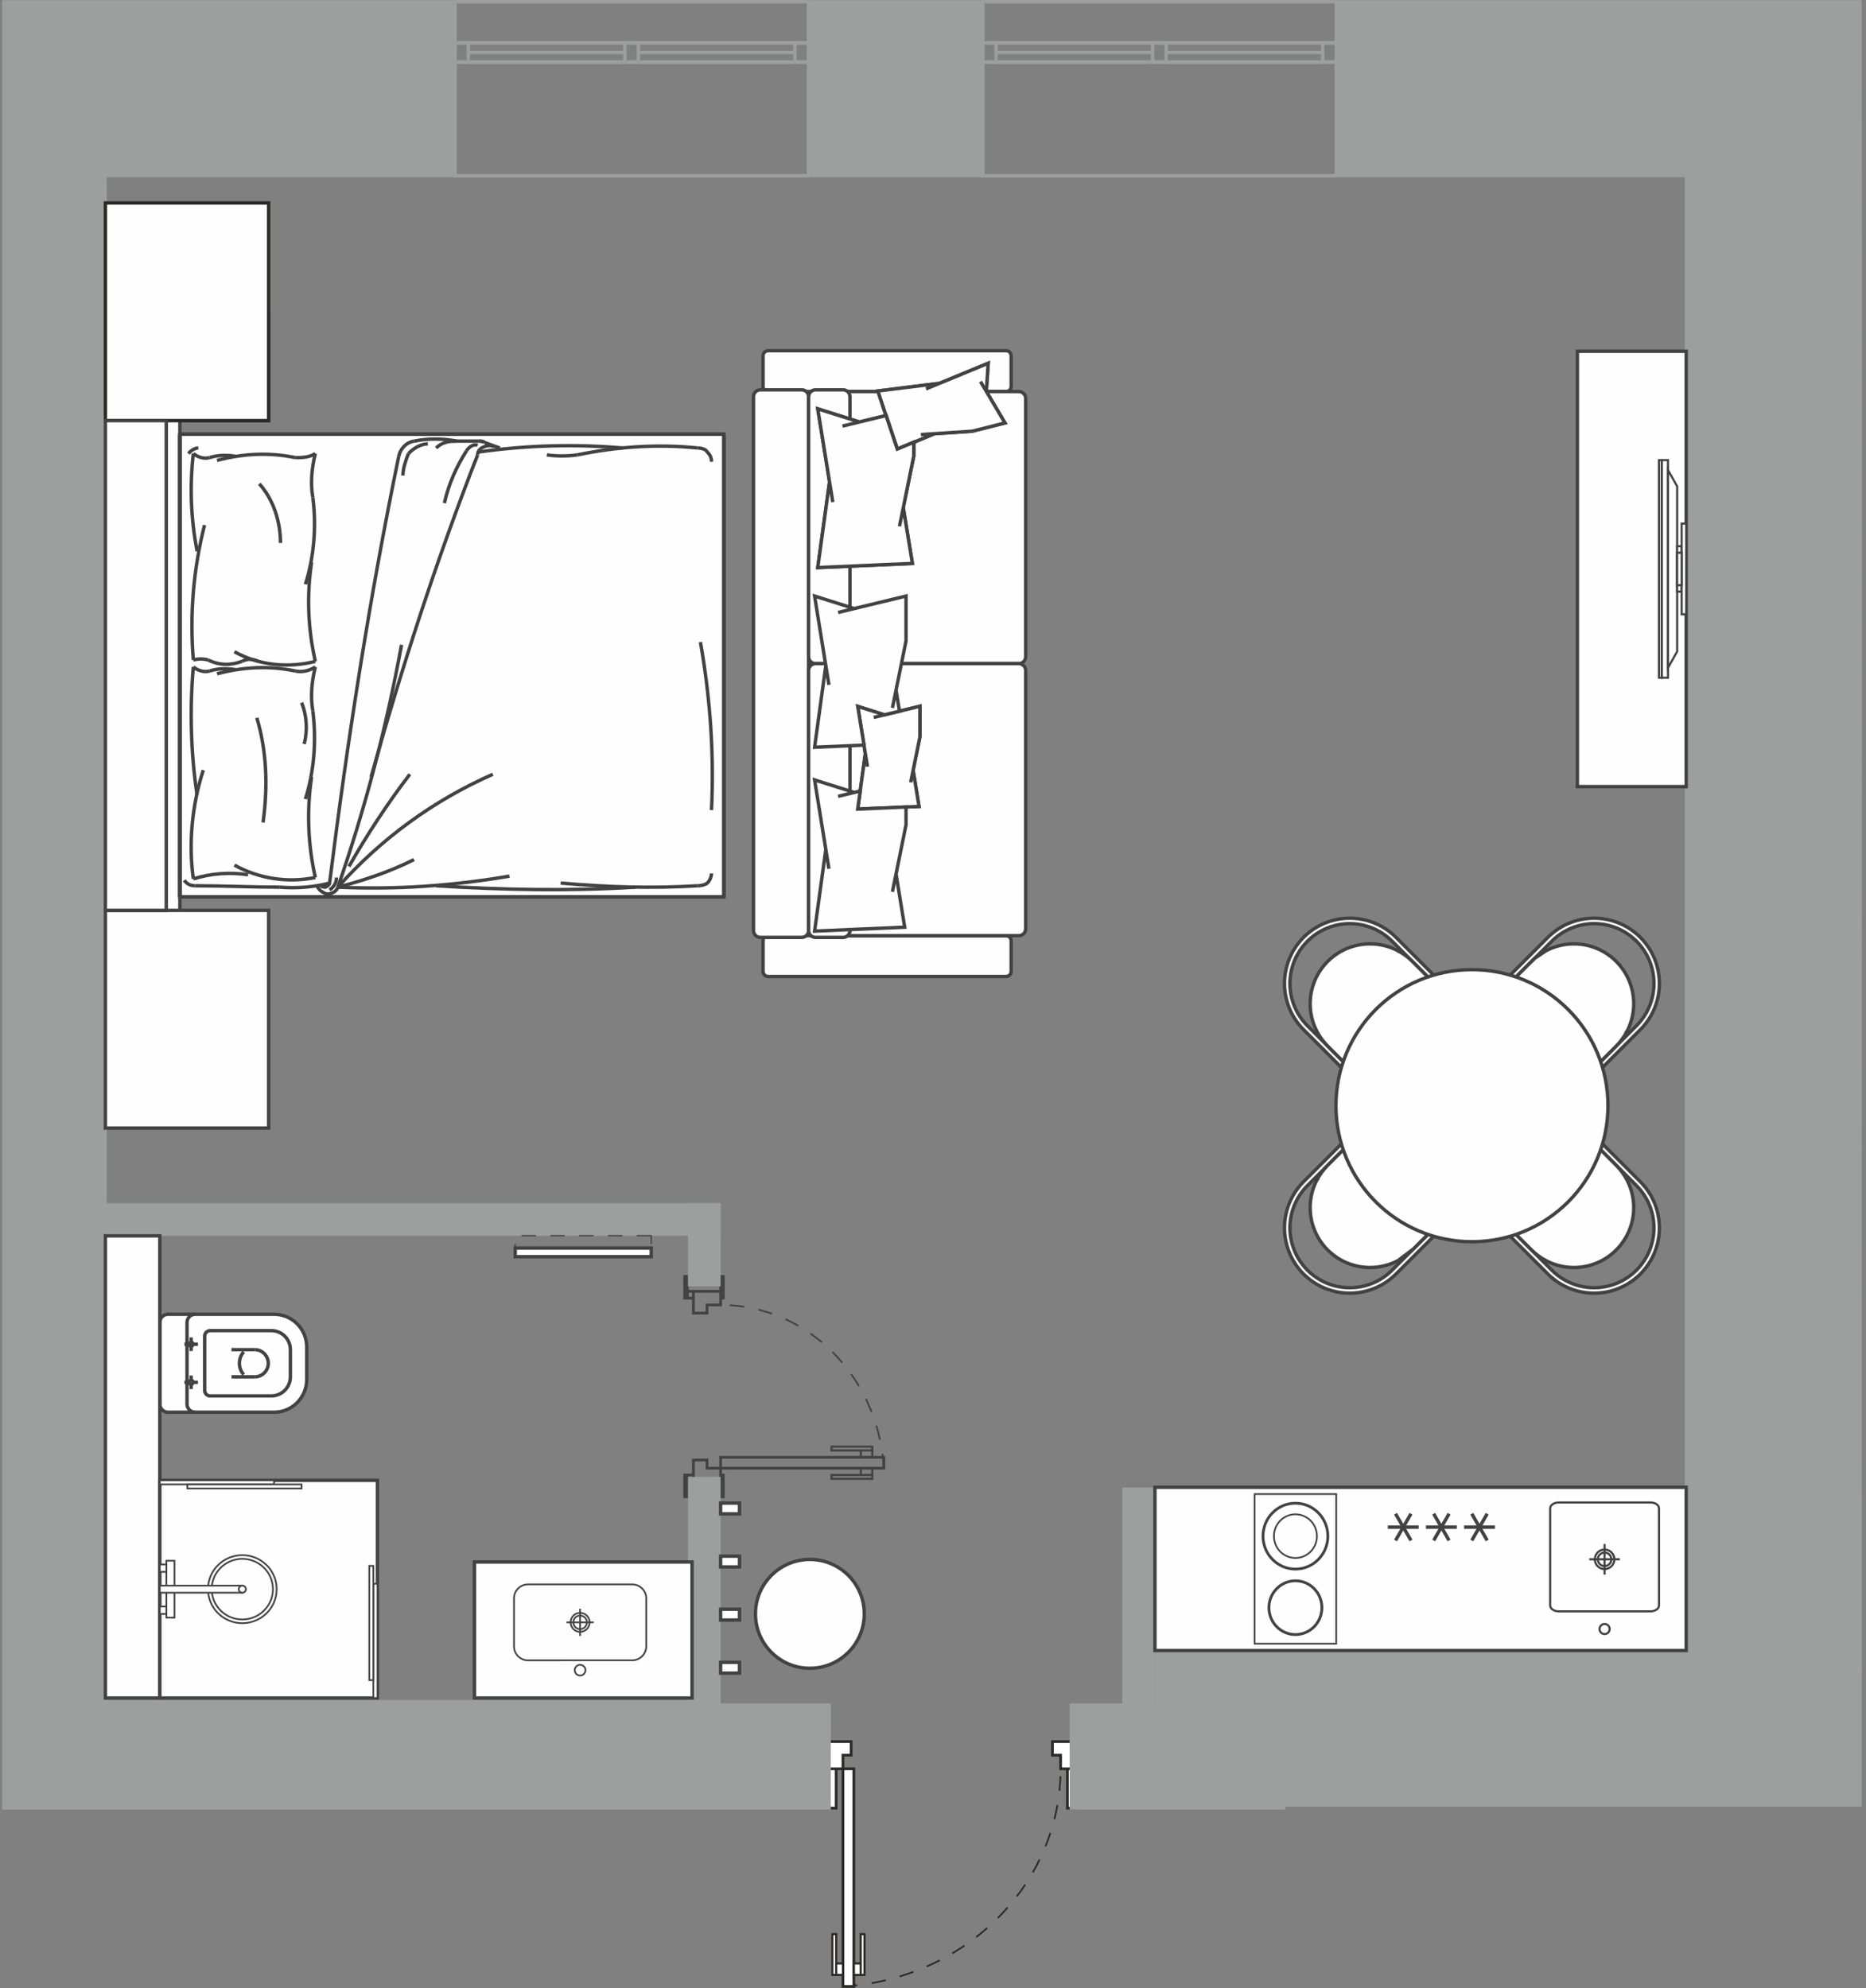 <?xml version="1.0" encoding="UTF-8"?>
<svg xmlns="http://www.w3.org/2000/svg" width="414" height="441" viewBox="0 0 414 441" fill="none">
  <rect x="0" y="0" width="414" height="441" fill="#808080" stroke="none"/>
  <g clip-path="url(#clip0_91_12794)">
    <path d="M187.024 440.655C214.16 439.081 235.309 417.93 235.309 392.369" stroke="#2B2A29" stroke-width="0.378" stroke-miterlimit="22.926" stroke-dasharray="3.2 3.2"></path>
    <path fill-rule="evenodd" clip-rule="evenodd" d="M189.439 440.655H187.024V392.369H189.439V440.655Z" fill="white" stroke="#2B2A29" stroke-width="0.605" stroke-miterlimit="22.926"></path>
    <path fill-rule="evenodd" clip-rule="evenodd" d="M189.453 438.099H190.957V435.543H189.453V438.099ZM191.8 438.099H190.957V429.045H191.8V438.099Z" fill="white"></path>
    <path d="M190.957 438.099H189.453V435.543H190.957V438.099ZM190.957 438.099H191.8V429.045H190.957V438.099Z" stroke="#2B2A29" stroke-width="0.472" stroke-miterlimit="22.926"></path>
    <path fill-rule="evenodd" clip-rule="evenodd" d="M185.519 438.099H187.024V435.543H185.519V438.099ZM185.519 438.099H184.676V429.045H185.519V438.099Z" fill="white"></path>
    <path d="M185.519 438.099H187.024V435.543H185.519V438.099ZM185.519 438.099H184.676V429.045H185.519V438.099Z" stroke="#2B2A29" stroke-width="0.472" stroke-miterlimit="22.926"></path>
    <path fill-rule="evenodd" clip-rule="evenodd" d="M184.007 401.087H185.515V392.369H184.007V401.087ZM187.024 392.369H184.007V386.333H188.833V389.351H187.024V392.369Z" fill="white"></path>
    <path d="M184.007 392.369H185.515V401.087H184.007V392.369ZM184.007 392.369H187.024V389.351H188.833V386.333H184.007V392.369Z" stroke="#2B2A29" stroke-width="0.605" stroke-miterlimit="22.926"></path>
    <path fill-rule="evenodd" clip-rule="evenodd" d="M238.327 401.087H236.817V392.369H238.327V401.087ZM235.309 392.369H238.327V386.333H233.5V389.351H235.309V392.369Z" fill="white"></path>
    <path d="M238.327 392.369H236.817V401.087H238.327V392.369ZM238.327 392.369H235.309V389.351H233.5V386.333H238.327V392.369Z" stroke="#2B2A29" stroke-width="0.605" stroke-miterlimit="22.926"></path>
    <path d="M196.093 325.688C194.913 305.335 179.05 289.473 159.879 289.473" stroke="#434242" stroke-width="0.378" stroke-miterlimit="22.926" stroke-dasharray="3.2 3.2"></path>
    <path fill-rule="evenodd" clip-rule="evenodd" d="M196.093 323.273V325.688H159.879V323.273H196.093Z" stroke="#434242" stroke-width="0.605" stroke-miterlimit="22.926"></path>
    <path fill-rule="evenodd" clip-rule="evenodd" d="M193.538 323.259V321.755H190.983V323.259H193.538ZM193.538 320.911V321.755H184.483V320.911H193.538Z" stroke="#434242" stroke-width="0.472" stroke-miterlimit="22.926"></path>
    <path d="M193.538 327.193V325.689H190.983V327.193H193.538ZM193.538 327.193V328.037H184.483V327.193H193.538Z" stroke="#434242" stroke-width="0.472" stroke-miterlimit="22.926"></path>
    <path d="M153.842 328.706H159.879V325.688H156.861V323.879H153.842V328.706ZM153.842 328.706V327.196H152.501V328.706H153.842ZM159.879 332.025V327.197H160.482V332.025H159.879ZM151.897 332.025V327.197H152.501V332.025H151.897Z" stroke="#434242" stroke-width="0.605" stroke-miterlimit="22.926"></path>
    <path d="M153.842 286.457H159.879V289.474H156.861V291.283H153.842V286.457ZM153.842 286.457V287.966H152.501V286.457H153.842ZM159.879 283.137V287.965H160.482V283.137H159.879ZM151.897 283.137V287.965H152.501V283.137H151.897Z" stroke="#434242" stroke-width="0.605" stroke-miterlimit="22.926"></path>
    <path fill-rule="evenodd" clip-rule="evenodd" d="M100.887 38.989H179.372V13.767H100.887V38.989Z" stroke="#9D9F9E" stroke-width="0.756" stroke-miterlimit="22.926"></path>
    <path fill-rule="evenodd" clip-rule="evenodd" d="M100.887 13.767H179.372V9.506H100.887V13.767Z" stroke="#9D9F9E" stroke-width="0.756" stroke-miterlimit="22.926"></path>
    <path fill-rule="evenodd" clip-rule="evenodd" d="M138.625 13.767H141.635V9.506H138.625V13.767Z" stroke="#9D9F9E" stroke-width="0.756" stroke-miterlimit="22.926"></path>
    <path fill-rule="evenodd" clip-rule="evenodd" d="M100.887 13.767H103.897V9.506H100.887V13.767Z" stroke="#9D9F9E" stroke-width="0.756" stroke-miterlimit="22.926"></path>
    <path fill-rule="evenodd" clip-rule="evenodd" d="M176.363 13.767H179.372V9.506H176.363V13.767Z" stroke="#9D9F9E" stroke-width="0.756" stroke-miterlimit="22.926"></path>
    <path d="M103.897 11.636H138.625" stroke="#9D9F9E" stroke-width="0.756" stroke-miterlimit="22.926"></path>
    <path d="M141.635 11.636H176.363" stroke="#9D9F9E" stroke-width="0.756" stroke-miterlimit="22.926"></path>
    <path fill-rule="evenodd" clip-rule="evenodd" d="M100.887 0.378H179.372V9.506H100.887V0.378Z" stroke="#9D9F9E" stroke-width="0.756" stroke-miterlimit="22.926"></path>
    <path fill-rule="evenodd" clip-rule="evenodd" d="M217.983 38.989H296.468V13.767H217.983V38.989Z" stroke="#9D9F9E" stroke-width="0.756" stroke-miterlimit="22.926"></path>
    <path fill-rule="evenodd" clip-rule="evenodd" d="M217.983 13.767H296.468V9.506H217.983V13.767Z" stroke="#9D9F9E" stroke-width="0.756" stroke-miterlimit="22.926"></path>
    <path fill-rule="evenodd" clip-rule="evenodd" d="M255.721 13.767H258.731V9.506H255.721V13.767Z" stroke="#9D9F9E" stroke-width="0.756" stroke-miterlimit="22.926"></path>
    <path fill-rule="evenodd" clip-rule="evenodd" d="M217.983 13.767H220.993V9.506H217.983V13.767Z" stroke="#9D9F9E" stroke-width="0.756" stroke-miterlimit="22.926"></path>
    <path fill-rule="evenodd" clip-rule="evenodd" d="M293.458 13.767H296.469V9.506H293.458V13.767Z" stroke="#9D9F9E" stroke-width="0.756" stroke-miterlimit="22.926"></path>
    <path d="M220.994 11.636H255.721" stroke="#9D9F9E" stroke-width="0.756" stroke-miterlimit="22.926"></path>
    <path d="M258.731 11.636H293.458" stroke="#9D9F9E" stroke-width="0.756" stroke-miterlimit="22.926"></path>
    <path fill-rule="evenodd" clip-rule="evenodd" d="M217.983 0.378H296.468V9.506H217.983V0.378Z" stroke="#9D9F9E" stroke-width="0.756" stroke-miterlimit="22.926"></path>
    <path fill-rule="evenodd" clip-rule="evenodd" d="M413.065 370.9H412.722V400.767H285.145V401.087H237.639V378.202H362.036V358.826H374.111V38.987H296.468V0.378H374.111H412.722V38.987V332.29H413.065V370.9V370.9ZM0.5 401.087V378.202V355.878V38.988V0.379H101.028V38.988H23.385V377.421H127.283H157.107V378.202H184.007V401.087H127.283H23.385H0.5L0.5 401.087ZM179.372 0.379H218.124V38.988H179.372V0.379Z" fill="#9D9F9E"></path>
    <path d="M413.065 332.61H412.402V0.699H296.789V38.668H374.431V359.147H362.357V378.522H237.96V400.768H285.146V401.408H237.319V377.882H361.716V358.507H373.791V39.309H296.149V0.059H413.042C413.134 78.44 413.096 156.824 413.066 235.207V235.509C413.053 267.663 413.042 299.817 413.042 331.971H413.066V332.611L413.065 332.61ZM412.402 400.767V370.58H413.065V371.221H413.042V400.767H412.401H412.402ZM0.5 401.407V400.767H183.687V378.522H156.787V377.741H23.065V38.668H100.708V0.698H0.5V0.058H101.348V39.308H23.706V377.1H127.283H157.428V377.881H184.327V401.406H0.5L0.5 401.407ZM0.5 378.522V38.668H0.82C0.954 151.944 0.954 265.246 0.82 378.522H0.5ZM179.372 0.058H218.444V39.308H179.052V0.058H179.372H179.372ZM217.804 0.699H179.693V38.668H217.804V0.699Z" fill="#9D9F9E"></path>
    <path fill-rule="evenodd" clip-rule="evenodd" d="M23.385 266.898V274.141H159.88V266.898H23.385Z" fill="#9D9F9E"></path>
    <path fill-rule="evenodd" clip-rule="evenodd" d="M256.239 330.001H248.996V378.202H256.239V330.001Z" fill="#9D9F9E"></path>
    <path fill-rule="evenodd" clip-rule="evenodd" d="M159.88 327.603H152.637V394.862H159.88V327.603Z" fill="#9D9F9E"></path>
    <path fill-rule="evenodd" clip-rule="evenodd" d="M159.88 266.898H152.637V285.355H159.88V266.898Z" fill="#9D9F9E"></path>
    <path fill-rule="evenodd" clip-rule="evenodd" d="M256.239 366.13H374.111V378.202H256.239V366.13Z" fill="#9D9F9E"></path>
    <path fill-rule="evenodd" clip-rule="evenodd" d="M374.111 366.131V329.917C334.82 329.917 295.53 329.917 256.239 329.917V366.131C295.529 366.131 334.82 366.131 374.111 366.131Z" fill="#FEFEFE" stroke="#434242" stroke-width="0.756" stroke-miterlimit="22.926"></path>
    <path fill-rule="evenodd" clip-rule="evenodd" d="M356.003 362.484C355.384 362.484 354.881 361.981 354.881 361.361C354.881 360.742 355.384 360.24 356.003 360.24C356.623 360.24 357.126 360.742 357.126 361.361C357.126 361.981 356.623 362.484 356.003 362.484Z" fill="#FEFEFE" stroke="#434242" stroke-width="0.472" stroke-miterlimit="22.926"></path>
    <path fill-rule="evenodd" clip-rule="evenodd" d="M366.215 357.436H345.792C344.768 357.436 343.932 356.852 343.932 356.137V334.59C343.932 333.876 344.768 333.292 345.792 333.292H366.215C367.238 333.292 368.076 333.876 368.076 334.59V356.137C368.076 356.852 367.238 357.436 366.215 357.436Z" fill="#FEFEFE" stroke="#434242" stroke-width="0.472" stroke-miterlimit="22.926"></path>
    <path fill-rule="evenodd" clip-rule="evenodd" d="M356.003 348.065C357.199 348.065 358.169 347.095 358.169 345.9C358.169 344.704 357.199 343.734 356.003 343.734C354.808 343.734 353.838 344.704 353.838 345.9C353.838 347.095 354.807 348.065 356.003 348.065Z" fill="#FEFEFE" stroke="#434242" stroke-width="0.472" stroke-miterlimit="22.926"></path>
    <path fill-rule="evenodd" clip-rule="evenodd" d="M356.003 347.397C356.83 347.397 357.501 346.726 357.501 345.9C357.501 345.073 356.83 344.402 356.003 344.402C355.177 344.402 354.506 345.074 354.506 345.9C354.506 346.727 355.177 347.397 356.003 347.397Z" fill="#FEFEFE" stroke="#434242" stroke-width="0.472" stroke-miterlimit="22.926"></path>
    <path d="M352.609 345.9H359.396" stroke="#434242" stroke-width="0.472" stroke-miterlimit="22.926"></path>
    <path d="M356.003 349.294V342.506" stroke="#434242" stroke-width="0.472" stroke-miterlimit="22.926"></path>
    <path fill-rule="evenodd" clip-rule="evenodd" d="M296.462 364.622V331.426H278.355V364.622H296.462Z" fill="#FEFEFE" stroke="#434242" stroke-width="0.378" stroke-miterlimit="22.926"></path>
    <path fill-rule="evenodd" clip-rule="evenodd" d="M293.403 356.628C293.403 353.266 290.719 350.54 287.409 350.54C284.099 350.54 281.415 353.266 281.415 356.628C281.415 359.99 284.099 362.716 287.409 362.716C290.719 362.716 293.403 359.99 293.403 356.628Z" fill="#FEFEFE" stroke="#434242" stroke-width="0.378" stroke-miterlimit="22.926"></path>
    <path fill-rule="evenodd" clip-rule="evenodd" d="M294.72 340.758C294.72 336.657 291.446 333.331 287.409 333.331C283.371 333.331 280.097 336.656 280.097 340.758C280.097 344.858 283.371 348.184 287.409 348.184C291.446 348.184 294.72 344.859 294.72 340.758Z" fill="#FEFEFE" stroke="#434242" stroke-width="0.378" stroke-miterlimit="22.926"></path>
    <path fill-rule="evenodd" clip-rule="evenodd" d="M292.399 340.758C292.399 337.96 290.164 335.69 287.409 335.69C284.654 335.69 282.419 337.959 282.419 340.758C282.419 343.556 284.654 345.825 287.409 345.825C290.164 345.825 292.399 343.556 292.399 340.758Z" fill="#FEFEFE" stroke="#434242" stroke-width="0.378" stroke-miterlimit="22.926"></path>
    <path fill-rule="evenodd" clip-rule="evenodd" d="M294.487 340.758C294.487 336.787 291.318 333.568 287.409 333.568C283.5 333.568 280.331 336.787 280.331 340.758C280.331 344.729 283.5 347.947 287.409 347.947C291.318 347.947 294.487 344.729 294.487 340.758Z" fill="#FEFEFE" stroke="#434242" stroke-width="0.378" stroke-miterlimit="22.926"></path>
    <path fill-rule="evenodd" clip-rule="evenodd" d="M292.181 340.758C292.181 338.082 290.044 335.911 287.409 335.911C284.773 335.911 282.637 338.082 282.637 340.758C282.637 343.434 284.773 345.606 287.409 345.606C290.044 345.606 292.181 343.434 292.181 340.758Z" fill="#FEFEFE" stroke="#434242" stroke-width="0.378" stroke-miterlimit="22.926"></path>
    <path fill-rule="evenodd" clip-rule="evenodd" d="M293.161 356.628C293.161 353.402 290.585 350.785 287.409 350.785C284.233 350.785 281.656 353.402 281.656 356.628C281.656 359.853 284.233 362.47 287.409 362.47C290.585 362.47 293.161 359.853 293.161 356.628Z" fill="#FEFEFE" stroke="#434242" stroke-width="0.378" stroke-miterlimit="22.926"></path>
    <path d="M331.672 338.752H324.824" stroke="#434242" stroke-width="0.756" stroke-miterlimit="22.926"></path>
    <path d="M329.961 335.788L326.535 341.717" stroke="#434242" stroke-width="0.756" stroke-miterlimit="22.926"></path>
    <path d="M326.535 335.789L329.959 341.718" stroke="#434242" stroke-width="0.756" stroke-miterlimit="22.926"></path>
    <path d="M323.214 338.752H316.366" stroke="#434242" stroke-width="0.756" stroke-miterlimit="22.926"></path>
    <path d="M321.503 335.788L318.079 341.717" stroke="#434242" stroke-width="0.756" stroke-miterlimit="22.926"></path>
    <path d="M318.078 335.789L321.502 341.718" stroke="#434242" stroke-width="0.756" stroke-miterlimit="22.926"></path>
    <path d="M314.756 338.752H307.908" stroke="#434242" stroke-width="0.756" stroke-miterlimit="22.926"></path>
    <path d="M313.045 335.788L309.621 341.717" stroke="#434242" stroke-width="0.756" stroke-miterlimit="22.926"></path>
    <path d="M309.621 335.789L313.045 341.718" stroke="#434242" stroke-width="0.756" stroke-miterlimit="22.926"></path>
    <path fill-rule="evenodd" clip-rule="evenodd" d="M223.209 216.619H170.426C169.804 216.619 169.294 216.11 169.294 215.487V208.696C169.294 208.074 169.804 207.565 170.426 207.565H223.209C223.831 207.565 224.34 208.073 224.34 208.696V215.487C224.34 216.11 223.831 216.619 223.209 216.619Z" fill="#FEFEFE" stroke="#434242" stroke-width="0.756" stroke-miterlimit="22.926"></path>
    <path fill-rule="evenodd" clip-rule="evenodd" d="M223.209 86.852H170.426C169.804 86.852 169.294 86.344 169.294 85.72V78.93C169.294 78.307 169.804 77.798 170.426 77.798H223.209C223.831 77.798 224.34 78.306 224.34 78.93V85.72C224.34 86.344 223.831 86.852 223.209 86.852Z" fill="#FEFEFE" stroke="#434242" stroke-width="0.756" stroke-miterlimit="22.926"></path>
    <path fill-rule="evenodd" clip-rule="evenodd" d="M179.403 88.004V206.414C179.403 207.255 178.715 207.942 177.875 207.942H168.699C167.859 207.942 167.17 207.255 167.17 206.414V88.004C167.17 87.162 167.859 86.475 168.699 86.475H177.875C178.715 86.475 179.403 87.162 179.403 88.004Z" fill="#FEFEFE" stroke="#434242" stroke-width="0.756" stroke-miterlimit="22.926"></path>
    <path fill-rule="evenodd" clip-rule="evenodd" d="M179.403 88.382V145.681C179.403 146.521 180.09 147.21 180.931 147.21H226.034C226.875 147.21 227.563 146.521 227.563 145.681V88.382C227.563 87.541 226.875 86.853 226.034 86.853H180.931C180.09 86.853 179.403 87.541 179.403 88.382Z" fill="#FEFEFE" stroke="#434242" stroke-width="0.756" stroke-miterlimit="22.926"></path>
    <path fill-rule="evenodd" clip-rule="evenodd" d="M179.403 206.036V148.737C179.403 147.896 180.09 147.209 180.931 147.209H226.034C226.875 147.209 227.563 147.896 227.563 148.737V206.036C227.563 206.878 226.875 207.565 226.034 207.565H180.931C180.09 207.565 179.403 206.878 179.403 206.036Z" fill="#FEFEFE" stroke="#434242" stroke-width="0.756" stroke-miterlimit="22.926"></path>
    <path fill-rule="evenodd" clip-rule="evenodd" d="M179.403 88.004V145.68C179.403 146.521 180.091 147.209 180.931 147.209H187.048C187.89 147.209 188.577 146.521 188.577 145.68V88.004C188.577 87.162 187.89 86.475 187.048 86.475H180.931C180.091 86.475 179.403 87.162 179.403 88.004Z" fill="#FEFEFE" stroke="#434242" stroke-width="0.756" stroke-miterlimit="22.926"></path>
    <path fill-rule="evenodd" clip-rule="evenodd" d="M179.403 206.414V148.738C179.403 147.896 180.091 147.209 180.931 147.209H187.048C187.89 147.209 188.577 147.896 188.577 148.738V206.414C188.577 207.255 187.89 207.943 187.048 207.943H180.931C180.091 207.943 179.403 207.255 179.403 206.414Z" fill="#FEFEFE" stroke="#434242" stroke-width="0.756" stroke-miterlimit="22.926"></path>
    <path fill-rule="evenodd" clip-rule="evenodd" d="M190.848 175.466L190.296 179.48L201.018 179.011L203.897 178.886L202.589 170.866L202.778 169.936L204.098 163.443V156.664L199.56 157.763L196.285 158.554L190.296 156.664L191.687 165.281L191.99 167.156L191.608 169.936L190.848 175.466Z" fill="#FEFEFE" stroke="#434242" stroke-width="0.756" stroke-miterlimit="22.926"></path>
    <path fill-rule="evenodd" clip-rule="evenodd" d="M203.897 178.886L202.589 170.866L202.044 173.546L204.098 163.443V156.664L193.845 159.145L196.285 158.554L190.296 156.664L192.461 170.071L191.99 167.156L190.296 179.48L203.897 178.886Z" fill="#FEFEFE" stroke="#434242" stroke-width="0.756" stroke-miterlimit="22.926"></path>
    <path fill-rule="evenodd" clip-rule="evenodd" d="M200.723 205.673L198.799 193.883L197.998 197.822L201.018 182.971V179.011L190.297 179.48L190.849 175.466L185.946 176.652L189.532 175.785L180.729 173.007L183.91 192.713L183.218 188.429L180.729 206.547L200.723 205.673Z" fill="#FEFEFE" stroke="#434242" stroke-width="0.756" stroke-miterlimit="22.926"></path>
    <path fill-rule="evenodd" clip-rule="evenodd" d="M199.561 157.762L198.799 153.096L197.998 157.036L201.018 142.184V132.219L185.946 135.865L189.532 134.997L180.729 132.219L183.91 151.926L183.218 147.642L180.729 165.759L191.688 165.279L190.297 156.664L196.285 158.554L199.561 157.762Z" fill="#FEFEFE" stroke="#434242" stroke-width="0.756" stroke-miterlimit="22.926"></path>
    <path fill-rule="evenodd" clip-rule="evenodd" d="M202.733 98.107L207.324 96.206L215.694 95.652L222.965 93.823L220.665 89.937L218.83 86.836L219.242 80.581L208.445 85.036L194.768 86.734L195.838 89.937L196.586 92.182L199.073 99.624L202.733 98.107Z" fill="#FEFEFE" stroke="#434242" stroke-width="0.756" stroke-miterlimit="22.926"></path>
    <path fill-rule="evenodd" clip-rule="evenodd" d="M199.073 99.624L207.324 96.206L204.302 96.405L215.694 95.652L222.965 93.823L217.539 84.654L218.83 86.836L219.242 80.581L205.445 86.273L208.445 85.036L194.768 86.734L199.073 99.624Z" fill="#FEFEFE" stroke="#434242" stroke-width="0.756" stroke-miterlimit="22.926"></path>
    <path fill-rule="evenodd" clip-rule="evenodd" d="M196.586 92.182L190.675 93.612L187.621 92.648L181.434 90.696L184.047 106.886L181.434 125.904L187.621 125.634L202.423 124.988L200.404 112.611L202.732 101.157V98.108L199.073 99.624L196.586 92.182Z" fill="#FEFEFE" stroke="#434242" stroke-width="0.756" stroke-miterlimit="22.926"></path>
    <path fill-rule="evenodd" clip-rule="evenodd" d="M202.423 124.988L200.404 112.611L199.563 116.746L202.732 101.157V98.106L199.073 99.624L196.587 92.182L186.911 94.523L190.675 93.612L181.434 90.696L184.774 111.384L184.047 106.886L181.434 125.904L202.423 124.988Z" fill="#FEFEFE" stroke="#434242" stroke-width="0.756" stroke-miterlimit="22.926"></path>
    <path fill-rule="evenodd" clip-rule="evenodd" d="M164.07 333.419H159.879V335.814H164.07V333.419Z" fill="#FEFEFE" stroke="#434242" stroke-width="0.756" stroke-miterlimit="22.926"></path>
    <path fill-rule="evenodd" clip-rule="evenodd" d="M164.07 345.197H159.879V347.591H164.07V345.197Z" fill="#FEFEFE" stroke="#434242" stroke-width="0.756" stroke-miterlimit="22.926"></path>
    <path fill-rule="evenodd" clip-rule="evenodd" d="M164.07 356.974H159.879V359.369H164.07V356.974Z" fill="#FEFEFE" stroke="#434242" stroke-width="0.756" stroke-miterlimit="22.926"></path>
    <path fill-rule="evenodd" clip-rule="evenodd" d="M164.07 368.752H159.879V371.146H164.07V368.752Z" fill="#FEFEFE" stroke="#434242" stroke-width="0.756" stroke-miterlimit="22.926"></path>
    <path fill-rule="evenodd" clip-rule="evenodd" d="M167.61 357.997C167.61 364.664 173.014 370.069 179.681 370.069C186.347 370.069 191.752 364.663 191.752 357.997C191.752 351.33 186.346 345.927 179.681 345.927C173.013 345.927 167.61 351.33 167.61 357.997Z" fill="#FEFEFE" stroke="#434242" stroke-width="0.756" stroke-miterlimit="22.926"></path>
    <path fill-rule="evenodd" clip-rule="evenodd" d="M309.711 282.622L318.494 273.84L317.64 272.986L313.347 277.279L310.563 280.063L308.858 281.769C305.503 285.123 300.614 286.434 296.031 285.205C291.45 283.977 287.87 280.399 286.642 275.816C285.414 271.234 286.724 266.344 290.078 262.99L291.785 261.284L294.568 258.501L298.861 254.208L298.008 253.355L289.226 262.136C285.566 265.795 284.136 271.13 285.477 276.129C286.816 281.128 290.72 285.032 295.719 286.372C300.718 287.711 306.051 286.281 309.712 282.623L309.711 282.622Z" fill="#FEFEFE" stroke="#434242" stroke-width="0.756" stroke-miterlimit="22.926"></path>
    <path fill-rule="evenodd" clip-rule="evenodd" d="M310.12 279.652L310.135 279.637C310.13 279.641 310.124 279.647 310.12 279.652ZM313.346 277.279L317.639 272.986L319.773 270.852C320.339 270.286 320.657 269.519 320.657 268.718C320.657 267.917 320.339 267.151 319.773 266.584L305.262 252.074C304.083 250.896 302.173 250.896 300.994 252.074L298.86 254.208L294.567 258.501C293.61 259.459 292.818 260.542 292.205 261.707L292.211 261.711C292.205 261.717 292.201 261.722 292.195 261.726C290.669 264.638 290.256 268.061 291.13 271.326C292.358 275.909 295.938 279.488 300.52 280.716C303.786 281.592 307.208 281.177 310.12 279.652C310.127 279.648 310.133 279.644 310.141 279.64C311.306 279.028 312.388 278.236 313.346 277.279V277.279Z" fill="#FEFEFE" stroke="#434242" stroke-width="0.756" stroke-miterlimit="22.926"></path>
    <path fill-rule="evenodd" clip-rule="evenodd" d="M363.923 262.136L355.141 253.354L354.288 254.208L358.581 258.501L361.365 261.284L363.07 262.989C366.425 266.344 367.735 271.234 366.507 275.815C365.279 280.398 361.7 283.978 357.118 285.205C352.535 286.433 347.646 285.123 344.292 281.769L342.586 280.063L339.803 277.279L335.51 272.986L334.656 273.84L343.438 282.622C347.097 286.281 352.431 287.711 357.429 286.372C362.429 285.032 366.333 281.127 367.672 276.129C369.012 271.129 367.583 265.795 363.923 262.136V262.136Z" fill="#FEFEFE" stroke="#434242" stroke-width="0.756" stroke-miterlimit="22.926"></path>
    <path fill-rule="evenodd" clip-rule="evenodd" d="M360.954 261.727L360.937 261.711C360.943 261.716 360.948 261.722 360.954 261.727ZM358.581 258.501L354.288 254.208L352.154 252.075C351.588 251.508 350.82 251.191 350.02 251.191C349.22 251.191 348.452 251.509 347.886 252.075L333.375 266.585C332.197 267.763 332.197 269.674 333.375 270.853L335.51 272.987L339.802 277.279C340.76 278.237 341.843 279.028 343.008 279.641L343.012 279.637C343.018 279.641 343.023 279.647 343.028 279.652C345.939 281.178 349.362 281.591 352.629 280.717C357.21 279.488 360.79 275.91 362.017 271.327C362.893 268.061 362.478 264.639 360.954 261.727C360.95 261.72 360.945 261.714 360.942 261.706C360.329 260.541 359.538 259.459 358.581 258.501H358.581Z" fill="#FEFEFE" stroke="#434242" stroke-width="0.756" stroke-miterlimit="22.926"></path>
    <path fill-rule="evenodd" clip-rule="evenodd" d="M343.438 207.923L334.656 216.705L335.509 217.559L339.802 213.266L342.586 210.482L344.292 208.777C347.646 205.422 352.535 204.112 357.117 205.339C361.7 206.568 365.279 210.146 366.507 214.729C367.734 219.311 366.424 224.201 363.07 227.554L361.365 229.261L358.58 232.044L354.288 236.337L355.141 237.19L363.923 228.408C367.583 224.749 369.012 219.416 367.672 214.416C366.332 209.418 362.429 205.513 357.429 204.173C352.43 202.834 347.096 204.264 343.438 207.922V207.923Z" fill="#FEFEFE" stroke="#434242" stroke-width="0.756" stroke-miterlimit="22.926"></path>
    <path fill-rule="evenodd" clip-rule="evenodd" d="M343.029 210.893L343.012 210.908C343.018 210.904 343.023 210.898 343.029 210.893ZM339.802 213.265L335.509 217.558L333.375 219.693C332.809 220.259 332.492 221.026 332.492 221.826C332.492 222.628 332.809 223.394 333.375 223.961L347.886 238.471C349.064 239.649 350.975 239.649 352.154 238.471L354.287 236.337L358.58 232.044C359.538 231.087 360.33 230.003 360.942 228.838L360.937 228.834C360.943 228.828 360.948 228.823 360.952 228.818C362.478 225.907 362.892 222.484 362.017 219.218C360.79 214.636 357.21 211.057 352.628 209.829C349.362 208.953 345.939 209.368 343.029 210.893C343.021 210.897 343.015 210.901 343.007 210.905C341.842 211.517 340.759 212.308 339.802 213.266V213.265Z" fill="#FEFEFE" stroke="#434242" stroke-width="0.756" stroke-miterlimit="22.926"></path>
    <path fill-rule="evenodd" clip-rule="evenodd" d="M289.225 228.409L298.006 237.192L298.86 236.338L294.567 232.044L291.784 229.261L290.078 227.556C286.723 224.201 285.413 219.311 286.642 214.73C287.868 210.148 291.448 206.568 296.03 205.34C300.612 204.112 305.503 205.422 308.857 208.777L310.562 210.482L313.346 213.266L317.639 217.559L318.492 216.705L309.711 207.923C306.05 204.265 300.717 202.835 295.718 204.174C290.719 205.514 286.814 209.418 285.475 214.417C284.135 219.416 285.565 224.75 289.225 228.409L289.225 228.409Z" fill="#FEFEFE" stroke="#434242" stroke-width="0.756" stroke-miterlimit="22.926"></path>
    <path fill-rule="evenodd" clip-rule="evenodd" d="M292.194 228.818L292.211 228.834C292.205 228.829 292.2 228.823 292.194 228.818ZM294.567 232.044L298.86 236.337L300.995 238.471C301.56 239.037 302.327 239.355 303.129 239.355C303.929 239.355 304.696 239.037 305.262 238.471L319.773 223.961C320.951 222.782 320.951 220.872 319.773 219.693L317.639 217.559L313.346 213.266C312.388 212.308 311.306 211.517 310.141 210.904L310.135 210.909C310.13 210.904 310.125 210.898 310.12 210.894C307.208 209.368 303.786 208.953 300.52 209.828C295.939 211.057 292.359 214.636 291.131 219.219C290.256 222.484 290.67 225.907 292.195 228.818C292.198 228.826 292.202 228.832 292.206 228.839C292.818 230.004 293.611 231.087 294.567 232.044H294.567Z" fill="#FEFEFE" stroke="#434242" stroke-width="0.756" stroke-miterlimit="22.926"></path>
    <path fill-rule="evenodd" clip-rule="evenodd" d="M326.574 215.094C343.241 215.094 356.753 228.606 356.753 245.273C356.753 261.94 343.241 275.451 326.574 275.451C309.907 275.451 296.395 261.94 296.395 245.273C296.395 228.606 309.907 215.094 326.574 215.094Z" fill="#FEFEFE" stroke="#434242" stroke-width="0.756" stroke-miterlimit="22.926"></path>
    <path fill-rule="evenodd" clip-rule="evenodd" d="M349.969 77.923H374.111C374.111 110.113 374.111 142.304 374.111 174.494H349.969C349.969 142.304 349.969 110.114 349.969 77.923Z" fill="#FEFEFE" stroke="#434242" stroke-width="0.756" stroke-miterlimit="22.926"></path>
    <path fill-rule="evenodd" clip-rule="evenodd" d="M368.694 102.071V150.346H368.071V102.071H368.694Z" fill="white" stroke="#434242" stroke-width="0.472" stroke-miterlimit="22.926"></path>
    <path fill-rule="evenodd" clip-rule="evenodd" d="M368.694 102.061V150.347H370.074V102.061H368.694Z" fill="white" stroke="#434242" stroke-width="0.472" stroke-miterlimit="22.926"></path>
    <path fill-rule="evenodd" clip-rule="evenodd" d="M372.099 107.889V144.52L370.074 148.137V104.27L372.099 107.889Z" fill="white" stroke="#434242" stroke-width="0.472" stroke-miterlimit="22.926"></path>
    <path fill-rule="evenodd" clip-rule="evenodd" d="M373.104 121.171H372.097V131.237H373.104V121.171Z" fill="white" stroke="#434242" stroke-width="0.472" stroke-miterlimit="22.926"></path>
    <path fill-rule="evenodd" clip-rule="evenodd" d="M373.104 116.139H374.111V136.27H373.104V116.139Z" fill="white" stroke="#434242" stroke-width="0.472" stroke-miterlimit="22.926"></path>
    <path fill-rule="evenodd" clip-rule="evenodd" d="M373.104 122.597H372.097V129.811H373.104V122.597Z" fill="white" stroke="#434242" stroke-width="0.472" stroke-miterlimit="22.926"></path>
    <path fill-rule="evenodd" clip-rule="evenodd" d="M68.048 306.031V298.788C68.046 296.866 67.283 295.022 65.922 293.664C64.563 292.306 62.728 291.543 60.805 291.544H37.267C36.786 291.546 36.326 291.737 35.986 292.076C35.647 292.416 35.456 292.875 35.456 293.355V311.462C35.456 311.943 35.647 312.404 35.987 312.744C36.327 313.083 36.786 313.273 37.267 313.273H60.805C62.728 313.272 64.571 312.507 65.929 311.147C67.287 309.787 68.049 307.953 68.048 306.031Z" fill="#FEFEFE" stroke="#434242" stroke-width="0.756" stroke-miterlimit="22.926" stroke-linejoin="bevel"></path>
    <path fill-rule="evenodd" clip-rule="evenodd" d="M64.427 305.427V299.391C64.426 298.271 63.98 297.195 63.188 296.403C62.394 295.61 61.323 295.166 60.203 295.167H46.623C46.303 295.168 45.995 295.295 45.769 295.522C45.543 295.748 45.416 296.054 45.416 296.373V308.444C45.416 308.765 45.543 309.072 45.77 309.299C45.997 309.525 46.303 309.651 46.623 309.651H60.203C61.323 309.651 62.399 309.205 63.192 308.411C63.984 307.619 64.429 306.549 64.427 305.427Z" fill="#FEFEFE" stroke="#434242" stroke-width="0.756" stroke-miterlimit="22.926" stroke-linejoin="bevel"></path>
    <path d="M56.508 305.427C58.175 305.427 59.526 304.076 59.526 302.409C59.526 300.743 58.175 299.391 56.508 299.391" stroke="#434242" stroke-width="0.756" stroke-miterlimit="22.926" stroke-linejoin="bevel"></path>
    <path d="M56.508 299.391H51.355" stroke="#434242" stroke-width="0.756" stroke-miterlimit="22.926" stroke-linejoin="bevel"></path>
    <path d="M56.508 305.427H51.355" stroke="#434242" stroke-width="0.756" stroke-miterlimit="22.926" stroke-linejoin="bevel"></path>
    <path d="M54.067 299.88C52.801 301.328 52.801 303.491 54.067 304.939" stroke="#434242" stroke-width="0.756" stroke-miterlimit="22.926" stroke-linejoin="bevel"></path>
    <path d="M43.302 291.545C42.822 291.546 42.361 291.737 42.022 292.076C41.682 292.416 41.492 292.875 41.492 293.356V311.462C41.492 311.944 41.684 312.404 42.024 312.744C42.364 313.083 42.822 313.273 43.302 313.273" stroke="#434242" stroke-width="0.756" stroke-miterlimit="22.926" stroke-linejoin="bevel"></path>
    <path d="M40.91 298.184H43.919" stroke="#434242" stroke-width="0.756" stroke-miterlimit="22.926" stroke-linejoin="bevel"></path>
    <path d="M42.415 299.689V296.68" stroke="#434242" stroke-width="0.756" stroke-miterlimit="22.926" stroke-linejoin="bevel"></path>
    <path fill-rule="evenodd" clip-rule="evenodd" d="M42.415 297.762C42.181 297.762 41.992 297.95 41.992 298.184C41.992 298.418 42.181 298.607 42.415 298.607C42.648 298.607 42.838 298.418 42.838 298.184C42.838 297.95 42.648 297.762 42.415 297.762Z" fill="#FEFEFE" stroke="#434242" stroke-width="0.756" stroke-miterlimit="22.926" stroke-linejoin="bevel"></path>
    <path d="M40.91 306.634H43.919" stroke="#434242" stroke-width="0.756" stroke-miterlimit="22.926" stroke-linejoin="bevel"></path>
    <path d="M42.415 305.13V308.138" stroke="#434242" stroke-width="0.756" stroke-miterlimit="22.926" stroke-linejoin="bevel"></path>
    <path fill-rule="evenodd" clip-rule="evenodd" d="M42.415 306.211C42.181 306.211 41.992 306.4 41.992 306.634C41.992 306.867 42.181 307.057 42.415 307.057C42.648 307.057 42.838 306.867 42.838 306.634C42.838 306.4 42.648 306.211 42.415 306.211Z" fill="#FEFEFE" stroke="#434242" stroke-width="0.756" stroke-miterlimit="22.926" stroke-linejoin="bevel"></path>
    <path fill-rule="evenodd" clip-rule="evenodd" d="M23.385 376.665H35.457V274.142H23.385V376.665Z" fill="#FEFEFE" stroke="#434242" stroke-width="0.756" stroke-miterlimit="22.926"></path>
    <path fill-rule="evenodd" clip-rule="evenodd" d="M153.543 346.486H105.258V376.665H153.543V346.486Z" fill="#FEFEFE" stroke="#434242" stroke-width="0.756" stroke-miterlimit="22.926"></path>
    <path fill-rule="evenodd" clip-rule="evenodd" d="M35.457 328.38H83.742V376.665H35.457V328.38Z" fill="#FEFEFE" stroke="#434242" stroke-width="0.756" stroke-miterlimit="22.926"></path>
    <path fill-rule="evenodd" clip-rule="evenodd" d="M82.837 351.315H83.742V376.665H82.837V351.315Z" fill="#FEFEFE" stroke="#434242" stroke-width="0.378" stroke-miterlimit="22.926"></path>
    <path fill-rule="evenodd" clip-rule="evenodd" d="M81.931 347.355H82.837V372.705H81.931V347.355Z" fill="#FEFEFE" stroke="#434242" stroke-width="0.378" stroke-miterlimit="22.926"></path>
    <path fill-rule="evenodd" clip-rule="evenodd" d="M60.807 329.285V328.38H35.457V329.285H60.807Z" fill="#FEFEFE" stroke="#434242" stroke-width="0.378" stroke-miterlimit="22.926"></path>
    <path fill-rule="evenodd" clip-rule="evenodd" d="M66.911 330.19V329.285H41.562V330.19H66.911Z" fill="#FEFEFE" stroke="#434242" stroke-width="0.378" stroke-miterlimit="22.926"></path>
    <path fill-rule="evenodd" clip-rule="evenodd" d="M37.987 347.422H36.911V348.854H37.987V347.422Z" fill="#FEFEFE" stroke="#434242" stroke-width="0.378" stroke-miterlimit="22.926"></path>
    <path fill-rule="evenodd" clip-rule="evenodd" d="M36.911 346.208H38.706V358.837H36.911V346.208Z" fill="#FEFEFE" stroke="#434242" stroke-width="0.378" stroke-miterlimit="22.926"></path>
    <path fill-rule="evenodd" clip-rule="evenodd" d="M61.386 352.522C61.386 348.355 57.973 344.978 53.764 344.978C49.554 344.978 46.14 348.354 46.14 352.522C46.14 356.688 49.553 360.067 53.764 360.067C57.973 360.067 61.386 356.688 61.386 352.522Z" fill="#FEFEFE" stroke="#434242" stroke-width="0.378" stroke-miterlimit="22.926"></path>
    <path fill-rule="evenodd" clip-rule="evenodd" d="M60.556 352.522C60.556 348.81 57.515 345.799 53.764 345.799C50.012 345.799 46.97 348.81 46.97 352.522C46.97 356.235 50.012 359.245 53.764 359.245C57.515 359.245 60.556 356.235 60.556 352.522Z" fill="#FEFEFE" stroke="#434242" stroke-width="0.378" stroke-miterlimit="22.926"></path>
    <path fill-rule="evenodd" clip-rule="evenodd" d="M53.764 351.737H35.457V353.308H53.764V351.737Z" fill="#FEFEFE" stroke="#434242" stroke-width="0.378" stroke-miterlimit="22.926"></path>
    <path fill-rule="evenodd" clip-rule="evenodd" d="M54.556 352.522C54.556 352.088 54.201 351.736 53.764 351.736C53.325 351.736 52.97 352.088 52.97 352.522C52.97 352.956 53.325 353.308 53.764 353.308C54.201 353.308 54.556 352.957 54.556 352.522Z" fill="#FEFEFE" stroke="#434242" stroke-width="0.378" stroke-miterlimit="22.926"></path>
    <path fill-rule="evenodd" clip-rule="evenodd" d="M36.911 356.365H35.457V358.012H36.911V356.365Z" fill="#FEFEFE" stroke="#434242" stroke-width="0.378" stroke-miterlimit="22.926"></path>
    <path fill-rule="evenodd" clip-rule="evenodd" d="M36.911 347.031H35.457V348.679H36.911V347.031Z" fill="#FEFEFE" stroke="#434242" stroke-width="0.378" stroke-miterlimit="22.926"></path>
    <path fill-rule="evenodd" clip-rule="evenodd" d="M128.704 371.68C128.05 371.68 127.518 371.149 127.518 370.493C127.518 369.838 128.05 369.306 128.704 369.306C129.36 369.306 129.891 369.838 129.891 370.493C129.891 371.149 129.36 371.68 128.704 371.68ZM128.704 361.996C127.538 361.996 126.592 361.05 126.592 359.884C126.592 358.717 127.539 357.772 128.704 357.772C129.872 357.772 130.817 358.717 130.817 359.884C130.817 361.051 129.872 361.996 128.704 361.996ZM128.704 361.392C127.872 361.392 127.196 360.717 127.196 359.884C127.196 359.05 127.872 358.374 128.704 358.374C129.537 358.374 130.214 359.05 130.214 359.884C130.214 360.717 129.537 361.392 128.704 361.392ZM140.294 351.471H117.115C115.423 351.471 114.038 352.856 114.038 354.549V365.221C114.038 366.912 115.422 368.299 117.115 368.299L140.294 368.298C141.987 368.298 143.372 366.913 143.372 365.221V354.549C143.372 352.855 141.988 351.471 140.294 351.471Z" fill="#FEFEFE"></path>
    <path d="M128.704 362.901V356.866M131.723 359.884H125.687M128.704 371.68C128.05 371.68 127.518 371.149 127.518 370.493C127.518 369.838 128.05 369.306 128.704 369.306C129.36 369.306 129.891 369.838 129.891 370.493C129.891 371.149 129.36 371.68 128.704 371.68ZM128.704 361.996C127.538 361.996 126.592 361.05 126.592 359.884C126.592 358.717 127.539 357.772 128.704 357.772C129.872 357.772 130.817 358.717 130.817 359.884C130.817 361.051 129.872 361.996 128.704 361.996ZM128.704 361.392C127.872 361.392 127.196 360.717 127.196 359.884C127.196 359.05 127.872 358.374 128.704 358.374C129.537 358.374 130.214 359.05 130.214 359.884C130.214 360.717 129.537 361.392 128.704 361.392ZM140.294 351.471H117.115C115.423 351.471 114.038 352.856 114.038 354.549V365.221C114.038 366.912 115.422 368.299 117.115 368.299L140.294 368.298C141.987 368.298 143.372 366.913 143.372 365.221V354.549C143.372 352.855 141.988 351.471 140.294 351.471Z" stroke="#434242" stroke-width="0.378" stroke-miterlimit="22.926"></path>
    <path fill-rule="evenodd" clip-rule="evenodd" d="M114.312 276.854H144.49V278.772H114.312V276.854Z" fill="#FEFEFE" stroke="#434242" stroke-width="0.756" stroke-miterlimit="22.926"></path>
    <path fill-rule="evenodd" clip-rule="evenodd" d="M144.49 274.109H114.312C114.312 275.024 114.312 275.939 114.312 276.854H144.49C144.49 275.939 144.49 275.024 144.49 274.109Z" stroke="#434242" stroke-width="0.288" stroke-miterlimit="22.926" stroke-dasharray="3.2 3.2"></path>
    <path fill-rule="evenodd" clip-rule="evenodd" d="M39.908 69.166V226.093H36.891V69.166H39.908Z" fill="#FEFEFE" stroke="#434242" stroke-width="0.756" stroke-miterlimit="22.926"></path>
    <path fill-rule="evenodd" clip-rule="evenodd" d="M39.908 198.932H160.621V96.327H39.908V198.932Z" fill="#FEFEFE" stroke="#434242" stroke-width="0.756" stroke-miterlimit="22.926"></path>
    <path d="M105.972 100.908C96.762 124.422 89.086 148.24 82.332 172.366" stroke="#434242" stroke-width="0.756" stroke-miterlimit="22.926" stroke-linejoin="bevel"></path>
    <path d="M88.472 101.213C82.025 132.362 77.112 164.12 73.12 195.88" stroke="#434242" stroke-width="0.756" stroke-miterlimit="22.926" stroke-linejoin="bevel"></path>
    <path fill-rule="evenodd" clip-rule="evenodd" d="M39.908 198.932V96.327ZM160.621 198.932V96.327ZM39.908 96.327H160.621ZM39.908 198.932H160.621Z" stroke="#434242" stroke-width="0.756" stroke-miterlimit="22.926" stroke-linejoin="bevel"></path>
    <path d="M39.908 198.932V96.327" stroke="#434242" stroke-width="0.756" stroke-miterlimit="22.926" stroke-linejoin="bevel"></path>
    <path d="M74.963 196.796C87.858 197.406 100.445 196.49 113.034 194.352" stroke="#434242" stroke-width="0.756" stroke-miterlimit="22.926" stroke-linejoin="bevel"></path>
    <path d="M96.762 196.49C111.498 197.406 126.235 197.712 140.972 196.796" stroke="#434242" stroke-width="0.756" stroke-miterlimit="22.926" stroke-linejoin="bevel"></path>
    <path d="M109.349 171.755C96.147 177.557 84.48 186.107 74.963 196.796" stroke="#434242" stroke-width="0.756" stroke-miterlimit="22.926" stroke-linejoin="bevel"></path>
    <path d="M124.393 195.88C134.525 196.796 144.656 197.101 154.787 196.49" stroke="#434242" stroke-width="0.756" stroke-miterlimit="22.926" stroke-linejoin="bevel"></path>
    <path d="M157.858 179.694C158.471 167.174 157.551 154.653 155.402 142.438" stroke="#434242" stroke-width="0.756" stroke-miterlimit="22.926" stroke-linejoin="bevel"></path>
    <path d="M154.788 196.49C155.709 196.49 156.629 196.184 156.937 195.88C157.551 195.268 157.858 194.352 157.858 193.742" stroke="#434242" stroke-width="0.756" stroke-miterlimit="22.926" stroke-linejoin="bevel"></path>
    <path d="M62.068 196.796C55.928 196.796 49.481 196.49 43.34 196.49" stroke="#434242" stroke-width="0.756" stroke-miterlimit="22.926" stroke-linejoin="bevel"></path>
    <path d="M74.963 196.796C81.103 179.083 85.709 161.372 89.086 143.049" stroke="#434242" stroke-width="0.756" stroke-miterlimit="22.926" stroke-linejoin="bevel"></path>
    <path d="M90.928 171.755C86.016 178.167 81.41 185.191 77.419 192.215" stroke="#434242" stroke-width="0.756" stroke-miterlimit="22.926" stroke-linejoin="bevel"></path>
    <path d="M74.963 196.796C80.796 195.268 86.323 193.436 91.849 190.688" stroke="#434242" stroke-width="0.756" stroke-miterlimit="22.926" stroke-linejoin="bevel"></path>
    <path d="M62.068 196.796C65.753 197.101 69.743 196.796 73.121 195.88" stroke="#434242" stroke-width="0.756" stroke-miterlimit="22.926" stroke-linejoin="bevel"></path>
    <path d="M73.12 197.406C74.042 196.796 74.656 195.879 74.656 194.658" stroke="#434242" stroke-width="0.756" stroke-miterlimit="22.926" stroke-linejoin="bevel"></path>
    <path d="M70.357 196.49C70.665 197.406 71.586 198.016 72.507 198.322C73.735 198.322 74.656 197.712 74.963 196.796" stroke="#434242" stroke-width="0.756" stroke-miterlimit="22.926" stroke-linejoin="bevel"></path>
    <path d="M70.973 196.184C71.279 196.796 71.894 196.796 72.2 196.796C72.814 196.49 73.121 196.184 73.121 195.88" stroke="#434242" stroke-width="0.756" stroke-miterlimit="22.926" stroke-linejoin="bevel"></path>
    <path d="M40.885 195.268C41.498 196.184 42.419 196.49 43.34 196.49" stroke="#434242" stroke-width="0.756" stroke-miterlimit="22.926" stroke-linejoin="bevel"></path>
    <path d="M106.279 97.853H100.445" stroke="#434242" stroke-width="0.756" stroke-miterlimit="22.926" stroke-linejoin="bevel"></path>
    <path d="M101.059 97.853C99.525 97.853 97.989 98.159 96.761 99.381" stroke="#434242" stroke-width="0.756" stroke-miterlimit="22.926" stroke-linejoin="bevel"></path>
    <path d="M101.366 97.853C98.296 97.243 94.919 97.243 91.849 97.853" stroke="#434242" stroke-width="0.756" stroke-miterlimit="22.926" stroke-linejoin="bevel"></path>
    <path d="M103.515 99.991C101.366 103.35 99.524 107.32 98.603 111.595" stroke="#434242" stroke-width="0.756" stroke-miterlimit="22.926" stroke-linejoin="bevel"></path>
    <path d="M154.788 99.38C145.885 98.464 136.98 99.075 128.077 100.907" stroke="#434242" stroke-width="0.756" stroke-miterlimit="22.926" stroke-linejoin="bevel"></path>
    <path d="M157.858 102.434C157.858 101.518 157.551 100.907 156.937 100.297C156.629 99.685 155.709 99.38 154.788 99.38" stroke="#434242" stroke-width="0.756" stroke-miterlimit="22.926" stroke-linejoin="bevel"></path>
    <path d="M138.209 99.381C127.463 98.465 116.717 98.769 105.972 100.297" stroke="#434242" stroke-width="0.756" stroke-miterlimit="22.926" stroke-linejoin="bevel"></path>
    <path d="M121.323 100.908C123.472 101.213 125.928 101.213 128.077 100.908" stroke="#434242" stroke-width="0.756" stroke-miterlimit="22.926" stroke-linejoin="bevel"></path>
    <path d="M107.508 98.159L110.885 99.381" stroke="#434242" stroke-width="0.756" stroke-miterlimit="22.926" stroke-linejoin="bevel"></path>
    <path d="M107.507 98.159C107.2 97.853 106.586 97.853 106.278 97.853" stroke="#434242" stroke-width="0.756" stroke-miterlimit="22.926" stroke-linejoin="bevel"></path>
    <path d="M109.655 99.075C109.042 98.769 108.121 98.769 107.508 99.075C106.586 99.38 105.972 99.991 105.972 100.907" stroke="#434242" stroke-width="0.756" stroke-miterlimit="22.926" stroke-linejoin="bevel"></path>
    <path d="M107.507 98.159C107.2 97.853 106.586 97.853 106.278 97.853" stroke="#434242" stroke-width="0.756" stroke-miterlimit="22.926" stroke-linejoin="bevel"></path>
    <path d="M105.971 98.769C105.051 98.464 104.129 99.075 103.516 99.991" stroke="#434242" stroke-width="0.756" stroke-miterlimit="22.926" stroke-linejoin="bevel"></path>
    <path d="M90.622 100.602C90.007 102.129 89.393 103.96 89.393 105.488" stroke="#434242" stroke-width="0.756" stroke-miterlimit="22.926" stroke-linejoin="bevel"></path>
    <path d="M91.849 97.853C90.007 98.159 88.779 99.686 88.472 101.213" stroke="#434242" stroke-width="0.756" stroke-miterlimit="22.926" stroke-linejoin="bevel"></path>
    <path d="M94.919 98.464C93.385 98.464 91.849 99.38 90.621 100.602" stroke="#434242" stroke-width="0.756" stroke-miterlimit="22.926" stroke-linejoin="bevel"></path>
    <path d="M45.381 116.481C42.896 126.254 42.067 136.331 42.896 146.408" stroke="#434242" stroke-width="0.756" stroke-miterlimit="22.926" stroke-linejoin="bevel"></path>
    <path d="M69.134 124.727C68.029 132.055 68.305 139.385 69.963 146.714" stroke="#434242" stroke-width="0.756" stroke-miterlimit="22.926" stroke-linejoin="bevel"></path>
    <path d="M58.362 182.442C59.467 174.502 59.191 166.563 56.98 159.234" stroke="#434242" stroke-width="0.756" stroke-miterlimit="22.926" stroke-linejoin="bevel"></path>
    <path d="M57.257 146.714C56.153 146.103 54.772 146.103 53.667 146.714" stroke="#434242" stroke-width="0.756" stroke-miterlimit="22.926" stroke-linejoin="bevel"></path>
    <path d="M52.01 144.576C57.534 147.63 63.885 148.24 69.963 146.714" stroke="#434242" stroke-width="0.756" stroke-miterlimit="22.926" stroke-linejoin="bevel"></path>
    <path d="M65.543 148.851C59.743 147.63 53.943 147.935 48.143 149.462" stroke="#434242" stroke-width="0.756" stroke-miterlimit="22.926" stroke-linejoin="bevel"></path>
    <path d="M52.01 191.909C57.534 194.963 63.885 195.88 69.963 194.658" stroke="#434242" stroke-width="0.756" stroke-miterlimit="22.926" stroke-linejoin="bevel"></path>
    <path d="M67.753 177.251C69.686 171.144 70.238 164.425 69.411 157.708" stroke="#434242" stroke-width="0.756" stroke-miterlimit="22.926" stroke-linejoin="bevel"></path>
    <path d="M69.134 172.366C68.029 179.694 68.305 187.329 69.963 194.658" stroke="#434242" stroke-width="0.756" stroke-miterlimit="22.926" stroke-linejoin="bevel"></path>
    <path d="M65.543 148.851C66.924 149.156 68.582 148.851 69.963 147.935" stroke="#434242" stroke-width="0.756" stroke-miterlimit="22.926" stroke-linejoin="bevel"></path>
    <path d="M69.963 147.935C69.134 151.295 68.857 154.653 69.411 157.708" stroke="#434242" stroke-width="0.756" stroke-miterlimit="22.926" stroke-linejoin="bevel"></path>
    <path d="M67.476 165.037C68.305 161.982 68.028 158.624 66.924 155.875" stroke="#434242" stroke-width="0.756" stroke-miterlimit="22.926" stroke-linejoin="bevel"></path>
    <path d="M42.896 147.935C42.067 157.401 42.343 167.173 43.724 176.335" stroke="#434242" stroke-width="0.756" stroke-miterlimit="22.926" stroke-linejoin="bevel"></path>
    <path d="M55.048 194.047C50.905 193.436 46.762 193.742 42.896 194.963" stroke="#434242" stroke-width="0.756" stroke-miterlimit="22.926" stroke-linejoin="bevel"></path>
    <path d="M45.105 170.838C42.619 178.474 41.79 187.023 42.895 194.964" stroke="#434242" stroke-width="0.756" stroke-miterlimit="22.926" stroke-linejoin="bevel"></path>
    <path d="M46.21 146.408C48.695 147.63 51.181 147.63 53.667 146.714" stroke="#434242" stroke-width="0.756" stroke-miterlimit="22.926" stroke-linejoin="bevel"></path>
    <path d="M52.286 148.546C50.353 148.24 48.42 148.24 46.485 148.851" stroke="#434242" stroke-width="0.756" stroke-miterlimit="22.926" stroke-linejoin="bevel"></path>
    <path d="M46.21 146.408C45.105 146.103 43.999 146.103 42.895 146.408" stroke="#434242" stroke-width="0.756" stroke-miterlimit="22.926" stroke-linejoin="bevel"></path>
    <path d="M42.896 147.935C44 148.851 45.381 149.156 46.485 148.851" stroke="#434242" stroke-width="0.756" stroke-miterlimit="22.926" stroke-linejoin="bevel"></path>
    <path d="M65.543 101.518C59.743 100.297 53.943 100.602 48.143 102.129" stroke="#434242" stroke-width="0.756" stroke-miterlimit="22.926" stroke-linejoin="bevel"></path>
    <path d="M62.229 120.451C62.229 115.566 60.572 110.68 57.534 107.321" stroke="#434242" stroke-width="0.756" stroke-miterlimit="22.926" stroke-linejoin="bevel"></path>
    <path d="M67.753 129.612C69.686 123.505 70.238 116.786 69.411 110.373" stroke="#434242" stroke-width="0.756" stroke-miterlimit="22.926" stroke-linejoin="bevel"></path>
    <path d="M65.543 101.518C66.924 101.518 68.582 101.518 69.963 100.602" stroke="#434242" stroke-width="0.756" stroke-miterlimit="22.926" stroke-linejoin="bevel"></path>
    <path d="M69.963 100.602C69.134 103.96 68.857 107.32 69.411 110.373" stroke="#434242" stroke-width="0.756" stroke-miterlimit="22.926" stroke-linejoin="bevel"></path>
    <path d="M42.896 100.602C42.067 107.931 42.343 114.954 43.724 122.284" stroke="#434242" stroke-width="0.756" stroke-miterlimit="22.926" stroke-linejoin="bevel"></path>
    <path d="M52.286 101.213C50.353 100.907 48.42 100.907 46.485 101.518" stroke="#434242" stroke-width="0.756" stroke-miterlimit="22.926" stroke-linejoin="bevel"></path>
    <path d="M42.896 100.602C44 101.518 45.381 101.824 46.485 101.518" stroke="#434242" stroke-width="0.756" stroke-miterlimit="22.926" stroke-linejoin="bevel"></path>
    <path d="M44 99.38C43.171 99.38 42.343 99.991 41.791 100.602" stroke="#434242" stroke-width="0.756" stroke-miterlimit="22.926" stroke-linejoin="bevel"></path>
    <path fill-rule="evenodd" clip-rule="evenodd" d="M39.908 198.932V96.327ZM160.621 198.932V96.327ZM39.908 96.327H160.621ZM39.908 198.932H160.621Z" stroke="#434242" stroke-width="0.756" stroke-miterlimit="22.926" stroke-linejoin="bevel"></path>
    <path fill-rule="evenodd" clip-rule="evenodd" d="M41.492 69.166V93.309H59.599V69.166H41.492Z" fill="#FEFEFE" stroke="#434242" stroke-width="0.756" stroke-miterlimit="22.926"></path>
    <path fill-rule="evenodd" clip-rule="evenodd" d="M59.599 250.236V201.951H23.385V250.236H59.599Z" fill="#FEFEFE" stroke="#434242" stroke-width="0.756" stroke-miterlimit="22.926"></path>
    <path fill-rule="evenodd" clip-rule="evenodd" d="M59.599 93.309V45.024H23.385V93.309H59.599Z" fill="#FEFEFE" stroke="#2B2A29" stroke-width="0.756" stroke-miterlimit="22.926"></path>
    <path fill-rule="evenodd" clip-rule="evenodd" d="M36.891 93.309H23.385C23.385 129.523 23.385 165.737 23.385 201.951H36.891C36.891 165.737 36.891 129.523 36.891 93.309Z" fill="#FEFEFE" stroke="#434242" stroke-width="0.756" stroke-miterlimit="22.926"></path>
  </g>
  <defs>
    <clipPath id="clip0_91_12794">
      <rect width="412.6" height="440.957" fill="white" transform="translate(0.5)"></rect>
    </clipPath>
  </defs>
</svg>
